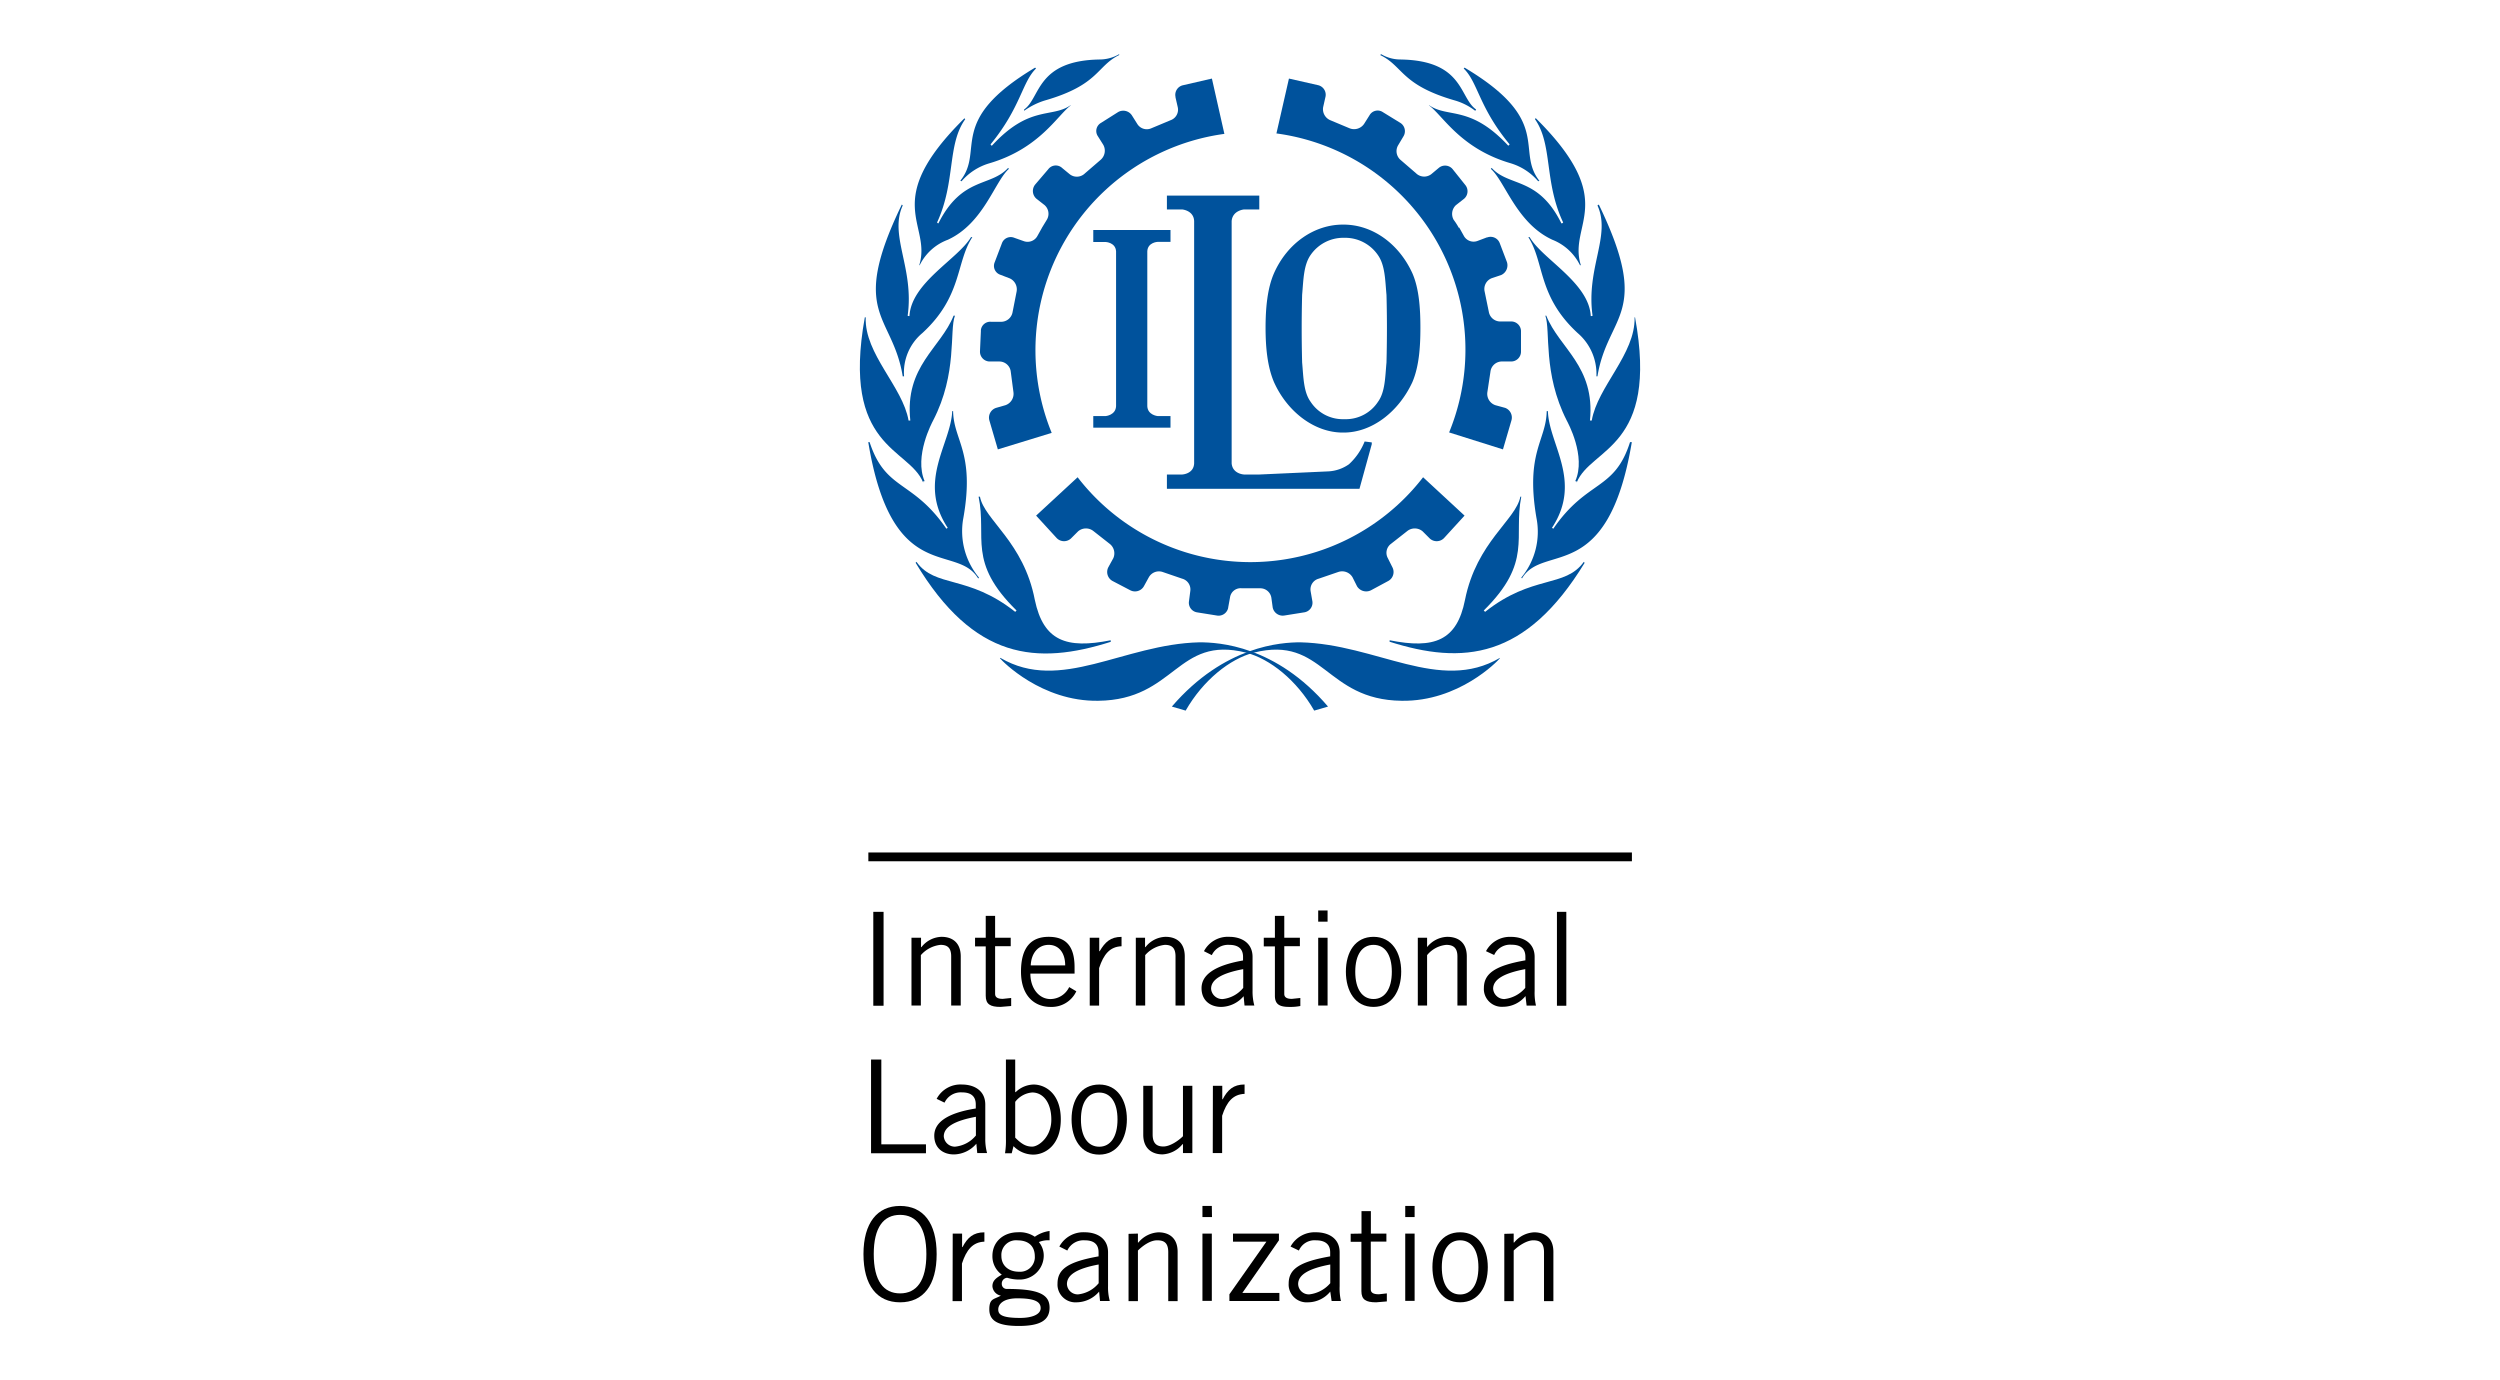 <svg id="Layer_1" data-name="Layer 1" xmlns="http://www.w3.org/2000/svg" viewBox="0 0 557.2 307.6"><defs><style>.cls-1{fill:#00529c;}</style></defs><rect x="193.54" y="190" width="170.18" height="1.96"/><rect x="194.64" y="203.23" width="2.29" height="20.93"/><path d="M205.28,209v2.09h.1a5.88,5.88,0,0,1,4.48-2.29c2.18,0,4.27,1.1,4.27,4.38v10.94H212V213.18c0-2-.89-2.59-2.38-2.59a6.78,6.78,0,0,0-4.38,2.29v11.24h-2.09V209Z"/><path d="M219.7,209v-4.87h2.09V209h3.48v1.89h-3.48v10.64c0,.7.5,1.1,1.69,1.1l1.89-.2v1.79l-2.38.2c-2.29,0-3.29-.6-3.29-2.49v-11h-2.38V209Z"/><path d="M239.89,220.94a6.07,6.07,0,0,1-5.77,3.48c-3.38,0-6.56-2.29-6.56-7.86s2.39-7.76,6.17-7.76,5.77,2,5.77,6.77V217h-9.85c0,3.38,2,5.67,4.47,5.67A4.68,4.68,0,0,0,238.3,220Zm-2.48-5.77c0-2.79-1.4-4.58-3.68-4.58s-3.88,1.79-4,4.58Z"/><path d="M242.88,209H245v3h.1c1.19-2,2.38-3.19,4.87-3.19v2.09c-2.59.1-4,1.79-5,4.87v8.36h-2.09Z"/><path d="M255.21,209v2.09h.1a5.88,5.88,0,0,1,4.48-2.29c2.18,0,4.27,1.1,4.27,4.38v10.94H262V213.18c0-2-.89-2.59-2.38-2.59a6.78,6.78,0,0,0-4.38,2.29v11.24h-2.09V209Z"/><path d="M268.34,212A6,6,0,0,1,274,208.8c2.49,0,5.17,1.2,5.17,4.48v7.56a11.75,11.75,0,0,0,.4,3.28h-2.19l-.2-2.09a6.73,6.73,0,0,1-5,2.39c-2.39,0-4.38-1.39-4.38-4.18s2.59-5,9.25-6.17v-.79c0-2-1.29-2.69-3.08-2.69a4,4,0,0,0-3.88,2.29Zm8.75,4c-4.77.9-7.16,2.29-7.16,4.38a2.49,2.49,0,0,0,2.59,2.29,6.87,6.87,0,0,0,4.57-2.49Z"/><path d="M284.15,209v-4.87h2.09V209h3.48v1.89h-3.48v10.64c0,.7.5,1.1,1.69,1.1l1.89-.2v1.79a11.48,11.48,0,0,1-2.48.2c-2.19,0-3.19-.6-3.19-2.49v-11h-2.48V209Z"/><path d="M295.89,205.42H293.8v-2.49h2.09ZM293.8,209h2.09v15.12H293.8Z"/><path d="M306.13,224.42c-4.07,0-6.16-3.48-6.16-7.86s2.09-7.76,6.16-7.76,6.17,3.48,6.17,7.76-2.09,7.86-6.17,7.86m0-13.83c-2.48,0-4.07,2.09-4.07,6s1.59,6.07,4.07,6.07,4.08-2.19,4.08-6.07-1.59-6-4.08-6"/><path d="M318.07,209v2.09h0a6,6,0,0,1,4.48-2.29c2.28,0,4.37,1.1,4.37,4.38v10.94h-2.09V213.18c0-2-1-2.59-2.48-2.59a6.26,6.26,0,0,0-4.28,2.29v11.24H316V209Z"/><path d="M331.2,212a6,6,0,0,1,5.57-3.19c2.58,0,5.27,1.2,5.27,4.48v7.56a12.5,12.5,0,0,0,.3,3.28h-2.09L340,222a6.48,6.48,0,0,1-5,2.39,4,4,0,0,1-4.27-3.66,3,3,0,0,1,0-.52c0-3.28,2.59-5,9.25-6.17v-.79c0-2-1.29-2.69-3.08-2.69a3.89,3.89,0,0,0-3.88,2.29Zm8.75,4c-4.77.9-7.16,2.29-7.16,4.38a2.49,2.49,0,0,0,2.49,2.29,7.08,7.08,0,0,0,4.67-2.49Z"/><rect x="347.01" y="203.23" width="2.09" height="20.93"/><polygon points="194.14 257.04 194.14 236.15 196.43 236.15 196.43 255.05 206.38 255.05 206.38 257.04 194.14 257.04"/><path d="M208.76,244.91a6,6,0,0,1,5.67-3.19c2.49,0,5.17,1.2,5.17,4.48v7.56A11.7,11.7,0,0,0,220,257h-2.19l-.2-2.09a6.73,6.73,0,0,1-5,2.39c-2.39,0-4.38-1.39-4.38-4.18s2.59-5,9.25-6.06v-.9c0-2-1.29-2.69-3.08-2.69a4,4,0,0,0-3.88,2.29Zm8.75,4c-4.77.89-7.16,2.28-7.16,4.37a2.49,2.49,0,0,0,2.49,2.29,6.85,6.85,0,0,0,4.67-2.49Z"/><path d="M226.27,236.15v7.27h.1a5.94,5.94,0,0,1,4-1.7c2.48,0,6.06,1.89,6.06,7.76s-3.58,7.86-6.16,7.86a6.18,6.18,0,0,1-4.38-1.89l-.4,1.59H224a18,18,0,0,0,.2-3.28V236.15Zm0,17.41c1.39,1.39,2.38,2,3.78,2s4.27-2.09,4.27-6-1.89-6.07-4.27-6.07a5.3,5.3,0,0,0-3.78,2.09Z"/><path d="M245,257.34c-4.08,0-6.17-3.48-6.17-7.86s2.09-7.76,6.17-7.76,6.16,3.49,6.16,7.76-2.09,7.86-6.16,7.86m0-13.83c-2.49,0-4.08,2.09-4.08,6s1.59,6.07,4.08,6.07,4.07-2.19,4.07-6.07-1.59-6-4.07-6"/><path d="M263.66,257v-2h-.09a6.15,6.15,0,0,1-4.48,2.29c-2.19,0-4.28-1.19-4.28-4.38V242h2.09v10.84c0,2,.9,2.69,2.39,2.69s3.38-1.29,4.37-2.29V242h2.09v15Z"/><path d="M270.33,242h2.09v3h.1c1.09-2.09,2.38-3.29,4.87-3.29v2.09c-2.59.1-4,1.79-5,4.88V257h-2.09Z"/><path d="M200.61,268.78c5.17,0,8.15,3.78,8.15,10.74s-3,10.74-8.15,10.74-8.16-3.78-8.16-10.74,3.08-10.74,8.16-10.74m0,19.49c3.68,0,5.86-2.78,5.86-8.75s-2.18-8.75-5.86-8.75-5.87,2.78-5.87,8.75,2.19,8.75,5.87,8.75"/><path d="M212.34,274.94h2.09v3h.1c1.1-2.09,2.39-3.28,4.87-3.28v2.08c-2.58.1-4,1.79-5,4.88V290h-2.09Z"/><path d="M233.93,276.44a5.4,5.4,0,0,0-2.39.39,4.71,4.71,0,0,1,1.09,3.09,5.37,5.37,0,0,1-5.46,5.27h-.11a9,9,0,0,1-2.58-.4,1.29,1.29,0,0,0-1.2,1.39h0a1.09,1.09,0,0,0,1.09,1.1h.11c7.16,0,9.45,1.29,9.45,4.17s-2.19,4.08-6.87,4.08-6.56-1.19-6.56-3.68,1-2.19,2.58-3.08a2.3,2.3,0,0,1-1.89-2.09c0-1.29.9-1.89,2.09-2.59a5,5,0,0,1-2.09-4.17c0-3.19,2.49-5.27,5.67-5.27a6,6,0,0,1,3.78,1,7.41,7.41,0,0,1,3.29-1.29Zm-7.17,12.93c-3.28,0-4.27,1.39-4.27,2.48s.69,1.89,4.87,1.89c2.49,0,4.58-.69,4.58-2.19s-1.5-2.18-5.18-2.18m0-12.93a3.28,3.28,0,0,0-3.57,3,4.47,4.47,0,0,0,0,.52c0,2,1.5,3.48,3.88,3.48a3.28,3.28,0,0,0,3.57-3,2.84,2.84,0,0,0,0-.41c0-2.19-1.29-3.58-3.88-3.58"/><path d="M236.11,277.83a6.07,6.07,0,0,1,5.67-3.18c2.49,0,5.18,1.19,5.18,4.47v7.56a11.34,11.34,0,0,0,.39,3.28h-2.18l-.2-2.09a6.67,6.67,0,0,1-5,2.39,4,4,0,0,1-4.27-3.66,4.51,4.51,0,0,1,0-.52c0-3.28,2.48-4.87,9.15-6.06v-.9c0-2-1.3-2.68-3.09-2.68a4,4,0,0,0-3.88,2.28Zm8.76,4c-4.78.89-7.07,2.28-7.07,4.37a2.4,2.4,0,0,0,2.49,2.29h0a6.85,6.85,0,0,0,4.58-2.49Z"/><path d="M253.62,274.94v2h.1a6.17,6.17,0,0,1,4.47-2.28c2.19,0,4.28,1.09,4.28,4.37V290h-2.09V279.12c0-2.09-.89-2.68-2.48-2.68s-3.29,1.29-4.28,2.28V290h-2.09v-15Z"/><path d="M270.13,271.26H268v-2.48h2.09ZM268,274.94h2.09v15H268Z"/><polygon points="285.15 289.96 274.01 289.96 274.01 288.47 282.26 276.74 274.81 276.74 274.81 274.94 285.05 274.94 285.05 276.44 276.89 288.17 285.15 288.17 285.15 289.96"/><path d="M287.64,277.83a6.14,6.14,0,0,1,5.66-3.18c2.59,0,5.28,1.19,5.28,4.47v7.56a12.45,12.45,0,0,0,.29,3.28h-2.08l-.3-2.09a6.47,6.47,0,0,1-5,2.39,4,4,0,0,1-4.27-3.66,4.51,4.51,0,0,1,0-.52c0-3.28,2.48-4.87,9.25-6.06v-.9c0-2-1.4-2.68-3.19-2.68a3.79,3.79,0,0,0-3.78,2.28Zm8.85,4c-4.78.89-7.16,2.28-7.16,4.37a2.38,2.38,0,0,0,2.48,2.29h0a7.25,7.25,0,0,0,4.68-2.49Z"/><path d="M303.45,274.94v-5h2.09v5H309v1.79h-3.48v10.65c0,.69.5,1.09,1.79,1.09l1.79-.2v1.79l-2.39.2c-2.29,0-3.28-.6-3.28-2.49v-11h-2.39v-1.79Z"/><path d="M315.29,271.26H313.2v-2.48h2.09Zm-2.09,3.68h2.09v15H313.2Z"/><path d="M325.43,290.26c-4.08,0-6.17-3.48-6.17-7.86s2.09-7.75,6.17-7.75,6.17,3.48,6.17,7.75-2,7.86-6.17,7.86m0-13.82c-2.49,0-4.08,2.08-4.08,6s1.59,6.07,4.08,6.07,4.08-2.19,4.08-6.07-1.59-6-4.08-6"/><path d="M337.37,274.94v2h.1a6.13,6.13,0,0,1,4.47-2.28c2.19,0,4.28,1.09,4.28,4.37V290h-2.09V279.12c0-2.09-.9-2.68-2.39-2.68s-3.38,1.29-4.37,2.28V290h-2.09v-15Z"/><path class="cls-1" d="M232.24,50.76l-1,1.79a2.49,2.49,0,0,1-3.08,1.19L226.07,53a2.09,2.09,0,0,0-2.73,1.13l-.06.16-1.59,4.18a2.08,2.08,0,0,0,1.14,2.72.76.76,0,0,0,.16.06l2.08.8a2.69,2.69,0,0,1,1.5,3l-.9,4.58a2.59,2.59,0,0,1-2.59,2.09H220.9a2.09,2.09,0,0,0-2.28,1.88,1.34,1.34,0,0,0,0,.2l-.2,4.48a2.19,2.19,0,0,0,2.09,2.29h2.29a2.57,2.57,0,0,1,2.48,2.29l.6,4.57a2.68,2.68,0,0,1-1.79,2.88l-2.09.6a2.29,2.29,0,0,0-1.49,2.79l1.89,6.46,12-3.68a48.67,48.67,0,0,1,38.49-66.64l-2.78-12.33L263.66,19A2.19,2.19,0,0,0,262,21.61s0,.07,0,.11l.5,2.18a2.49,2.49,0,0,1-1.59,2.89l-4.28,1.79a2.49,2.49,0,0,1-3.18-1l-1.19-1.89a2.3,2.3,0,0,0-3.09-.69l-3.78,2.39a2.08,2.08,0,0,0-.78,2.84l.09.14,1.19,1.89a2.69,2.69,0,0,1-.6,3.38l-3.48,3a2.57,2.57,0,0,1-3.38.2l-1.69-1.39a2.09,2.09,0,0,0-3,.14,1,1,0,0,0-.13.16l-2.89,3.38a2.28,2.28,0,0,0,.3,3.18l1.79,1.4a2.58,2.58,0,0,1,.5,3.28l-1.09,1.79"/><path class="cls-1" d="M278.68,131.12h2.09a2.5,2.5,0,0,1,2.59,2.09l.3,2.19a2.28,2.28,0,0,0,2.58,1.79l4.38-.7a2.17,2.17,0,0,0,1.89-2.44v0l-.4-2.29a2.47,2.47,0,0,1,1.79-2.78l4.38-1.5a2.68,2.68,0,0,1,3.18,1.2l1,2a2.4,2.4,0,0,0,3.09.89l3.88-2.09a2.28,2.28,0,0,0,.89-3.08l-1-2a2.48,2.48,0,0,1,.69-3.18l3.68-2.89a2.7,2.7,0,0,1,3.39.1l1.59,1.59a2.27,2.27,0,0,0,3.18-.1l4.57-5-9.24-8.55a48.64,48.64,0,0,1-77,0l-9.25,8.55,4.58,5a2.27,2.27,0,0,0,3.18.1l1.59-1.59a2.68,2.68,0,0,1,3.38-.1l3.68,2.89a2.68,2.68,0,0,1,.8,3.18l-1.1,2a2.29,2.29,0,0,0,.9,3.08l4,2.09a2.28,2.28,0,0,0,3-.89l1.1-2a2.59,2.59,0,0,1,3.08-1.2l4.38,1.5a2.49,2.49,0,0,1,1.79,2.78L265,134a2.17,2.17,0,0,0,1.79,2.48l4.37.7a2.19,2.19,0,0,0,2.58-1.72s0-.05,0-.07l.4-2.19a2.39,2.39,0,0,1,2.58-2.09h2"/><path class="cls-1" d="M325.13,50.76A13.57,13.57,0,0,0,324,49a2.67,2.67,0,0,1,.5-3.28l1.79-1.4a2.2,2.2,0,0,0,.3-3.08h0l-2.78-3.48a2.18,2.18,0,0,0-3.07-.39l-.11.09L319,38.82a2.59,2.59,0,0,1-3.39-.2l-3.48-3a2.57,2.57,0,0,1-.49-3.28l1.19-2a2.19,2.19,0,0,0-.8-3L308.22,25a2.08,2.08,0,0,0-2.9.56l-.08.13-1.19,1.89a2.7,2.7,0,0,1-3.29,1l-4.27-1.79a2.67,2.67,0,0,1-1.59-2.89l.49-2.18A2.19,2.19,0,0,0,293.84,19h0l-6.56-1.49-2.79,12.23a48.62,48.62,0,0,1,38.49,66.64l12,3.78,1.89-6.46a2.3,2.3,0,0,0-1.39-2.79l-2.19-.6a2.67,2.67,0,0,1-1.79-2.88l.69-4.58a2.58,2.58,0,0,1,2.39-2.28h2.29A2.2,2.2,0,0,0,339,78.31h0V73.73a2.19,2.19,0,0,0-2.29-2.08h-2.29a2.59,2.59,0,0,1-2.58-2.09L330.9,65a2.58,2.58,0,0,1,1.59-3l2.09-.7a2.38,2.38,0,0,0,1.29-2.88l-1.59-4.18a2.18,2.18,0,0,0-2.79-1.33l-.09,0-2.09.79a2.48,2.48,0,0,1-3.08-1.19l-1-1.79"/><path class="cls-1" d="M209.06,49.66a.09.09,0,0,1-.1.1h0a.09.09,0,0,0,.1-.1h0"/><path class="cls-1" d="M228.26,24.4v.3a15.69,15.69,0,0,1,4.57-2.29c12.14-3.48,11.54-7.66,16.61-10.14v-.2a8.69,8.69,0,0,1-4.27,1.19c-14.23.2-13.23,8.56-16.91,11.14"/><path class="cls-1" d="M214,40.22l.3.19a13,13,0,0,1,6.17-4c11.24-3.29,15.22-10.75,18.2-12.93h-.1c-4.18,2.88-9.15-.1-17.5,9-.1,0-.3-.3-.3-.3,6.76-8.26,7-13.83,10.14-16.91l-.2-.2C210.75,27,219.6,33.45,214,40.32"/><path class="cls-1" d="M214.93,26.39c-18.9,18.7-7.16,23.47-10.05,32.72h.1a11.4,11.4,0,0,1,6.27-5.67c8-3.68,10.44-13,13.62-15.81l-.19-.2c-3.88,4.28-10.25,1.89-15.52,12.33,0,.1-.3-.1-.3-.19,4.18-9.06,2.19-17.31,6.27-23-.1-.1-.2-.2-.2-.3"/><path class="cls-1" d="M201.2,83.88h.3a11.44,11.44,0,0,1,4.08-9.65C214.53,66,213,58.52,216.72,52.85h-.3c-2.88,4.87-13.33,10.14-13.72,17.6,0,0-.4,0-.4-.1,1.49-10.64-4.18-17.8-1.1-24.56l-.2-.2c-11.93,24.66-2.08,24.27.2,38.29"/><path class="cls-1" d="M205.78,107.25h.3c-2.39-5.57,1.69-13.13,1.89-13.52,5.47-10.55,3.58-20,4.87-23.38h-.3c-2.88,7.26-10.94,11.24-9.65,23.38h-.39c-1.3-7.56-9.85-14.82-9.55-23h-.2c-5.27,29.24,9.85,29,13,36.8"/><path class="cls-1" d="M218,128.94l.2-.2a16.12,16.12,0,0,1-3.48-13.33c2.59-14.62-2.19-17.21-2.29-23.77h-.2c-.3,7.36-7.85,15.61-1,26l-.3.2c-7.56-11-13.53-8.36-17.11-19.3h-.3c5.28,32.13,19.6,22.38,24.47,30.34"/><path class="cls-1" d="M247.55,143v-.3c-9.94,2-15,.1-16.91-9-2.48-12.93-11.24-17.8-12.23-23h-.3c1.89,9.15-2.58,14.53,8.46,25.37l-.3.3c-10.55-8.36-17.81-5.28-22-11.14l-.2.19c13,21.69,27,22.88,43.56,17.61"/><path class="cls-1" d="M222.89,146.64h.1c13.42,7.86,27.35-3.08,44.35-3.48,4.28,0,17,.69,28.65,14.32l-3.08.9c-3.88-6.77-9.85-11.54-15.22-12.93C262.27,141.57,262,156,244.77,156.19c-12.63.2-21.39-8.85-21.88-9.45"/><path class="cls-1" d="M209.06,49.66a.09.09,0,0,1-.1.1h0a.09.09,0,0,0,.1-.1h0"/><path class="cls-1" d="M329,24.4l-.2.3a13.45,13.45,0,0,0-4.47-2.29c-12.14-3.48-11.54-7.66-16.71-10.14l.2-.2a8.45,8.45,0,0,0,4.27,1.19c14.23.2,13.13,8.56,16.91,11.14"/><path class="cls-1" d="M343.13,40.22l-.29.19a13,13,0,0,0-6.07-4c-11.34-3.29-15.22-10.75-18.3-12.93h.1c4.17,2.88,9.15-.1,17.6,9l.3-.3c-6.86-8.26-7.06-13.83-10.24-16.91l.19-.2c20,11.94,11.24,18.4,16.71,25.27"/><path class="cls-1" d="M342.34,26.39c18.8,18.7,7.06,23.47,10,32.72h-.19A11.6,11.6,0,0,0,346,53.44c-8-3.68-10.54-13-13.73-15.81l.2-.2c3.88,4.28,10.35,1.89,15.52,12.33.1.1.4-.1.4-.19-4.28-9.06-2.29-17.31-6.27-23l.2-.3"/><path class="cls-1" d="M356,83.88h-.19a12,12,0,0,0-4.18-9.65c-8.95-8.25-7.36-15.71-11-21.38h.3c2.78,4.87,13.23,10.14,13.62,17.6,0,0,.4,0,.4-.1-1.49-10.64,4.18-17.8,1.09-24.56l.3-.2c11.94,24.66,2,24.27-.3,38.29"/><path class="cls-1" d="M351.39,107.25h-.3c2.49-5.57-1.69-13.13-1.89-13.52-5.37-10.55-3.58-20-4.77-23.38h.2c2.88,7.26,10.94,11.24,9.74,23.38h.4c1.29-7.56,9.75-14.82,9.55-23h.1c5.37,29.24-9.85,29-13,36.8"/><path class="cls-1" d="M339.26,128.94l-.2-.2a16,16,0,0,0,3.38-13.33c-2.49-14.62,2.19-17.21,2.29-23.77H345c.2,7.36,7.76,15.61.9,26l.3.2c7.56-11,13.62-8.36,17.1-19.3h.4c-5.37,32.13-19.69,22.38-24.46,30.34"/><path class="cls-1" d="M309.72,143v-.3c9.94,2,15,.1,16.8-9,2.59-12.93,11.34-17.8,12.34-23h.2c-1.79,9.15,2.58,14.53-8.36,25.37l.3.3c10.54-8.36,17.8-5.28,22-11.14.1.1.1.19.2.19C340.05,147,326,148.23,309.62,143"/><path class="cls-1" d="M334.28,146.64h0c-13.42,7.86-27.45-3.08-44.46-3.48-4.17,0-16.91.69-28.64,14.32l3.08.9c3.88-6.77,9.85-11.54,15.22-12.93C295,141.57,295.29,156,312.4,156.19c12.73.2,21.39-8.85,21.88-9.45"/><path class="cls-1" d="M209.06,49.66a.09.09,0,0,1-.1.1h0a.09.09,0,0,0,.1-.1h0"/><path class="cls-1" d="M209.06,49.66a.09.09,0,0,1-.1.1h0a.09.09,0,0,0,.1-.1h0"/><path class="cls-1" d="M299.47,50.06h-.2c-6.26,0-12.33,4.08-15.32,10.84-1.49,3.39-1.88,7.86-1.88,12.14s.39,8.65,1.88,12.13c3,6.67,9.06,11.24,15.32,11.24h.2c6.27,0,12.23-4.57,15.32-11.24,1.49-3.48,1.79-7.86,1.79-12.13s-.3-8.75-1.79-12.14c-3.09-6.76-9.05-10.84-15.32-10.84m9.65,23.18c0,4.07-.1,7.56-.1,7.56-.3,3.28-.3,6.56-1.89,8.75a8.57,8.57,0,0,1-7.26,3.88h-.5a8.57,8.57,0,0,1-7.26-3.88c-1.59-2.19-1.59-5.47-1.89-8.75,0,0-.1-3.49-.1-7.46v-.2c0-4,.1-7.46.1-7.46.3-3.28.3-6.57,1.89-8.85A8.85,8.85,0,0,1,299.37,53h.5a8.85,8.85,0,0,1,7.26,3.88c1.59,2.28,1.59,5.57,1.89,8.85,0,0,.1,3.38.1,7.36Z"/><path class="cls-1" d="M304.15,98.4a13.8,13.8,0,0,1-3.49,5.07,8.74,8.74,0,0,1-4.57,1.59l-15.42.7h-3.38s-2.58-.1-2.78-2.49v-54c.2-2.39,2.78-2.59,2.78-2.59h3.38V43.6H260.08v3.08h3.39s2.58.2,2.68,2.59v54c-.1,2.39-2.68,2.49-2.68,2.49h-3.39v3.18H303L305.74,99v-.4Z"/><path class="cls-1" d="M255.71,56c.1-2,2.29-2.09,2.29-2.09h2.88V51.26H243.67v2.68h2.79s2.19.1,2.29,2.09V90.54c-.1,2-2.29,2.19-2.29,2.19h-2.79v2.59h17.21V92.73H258s-2.19-.2-2.29-2.19Z"/></svg>